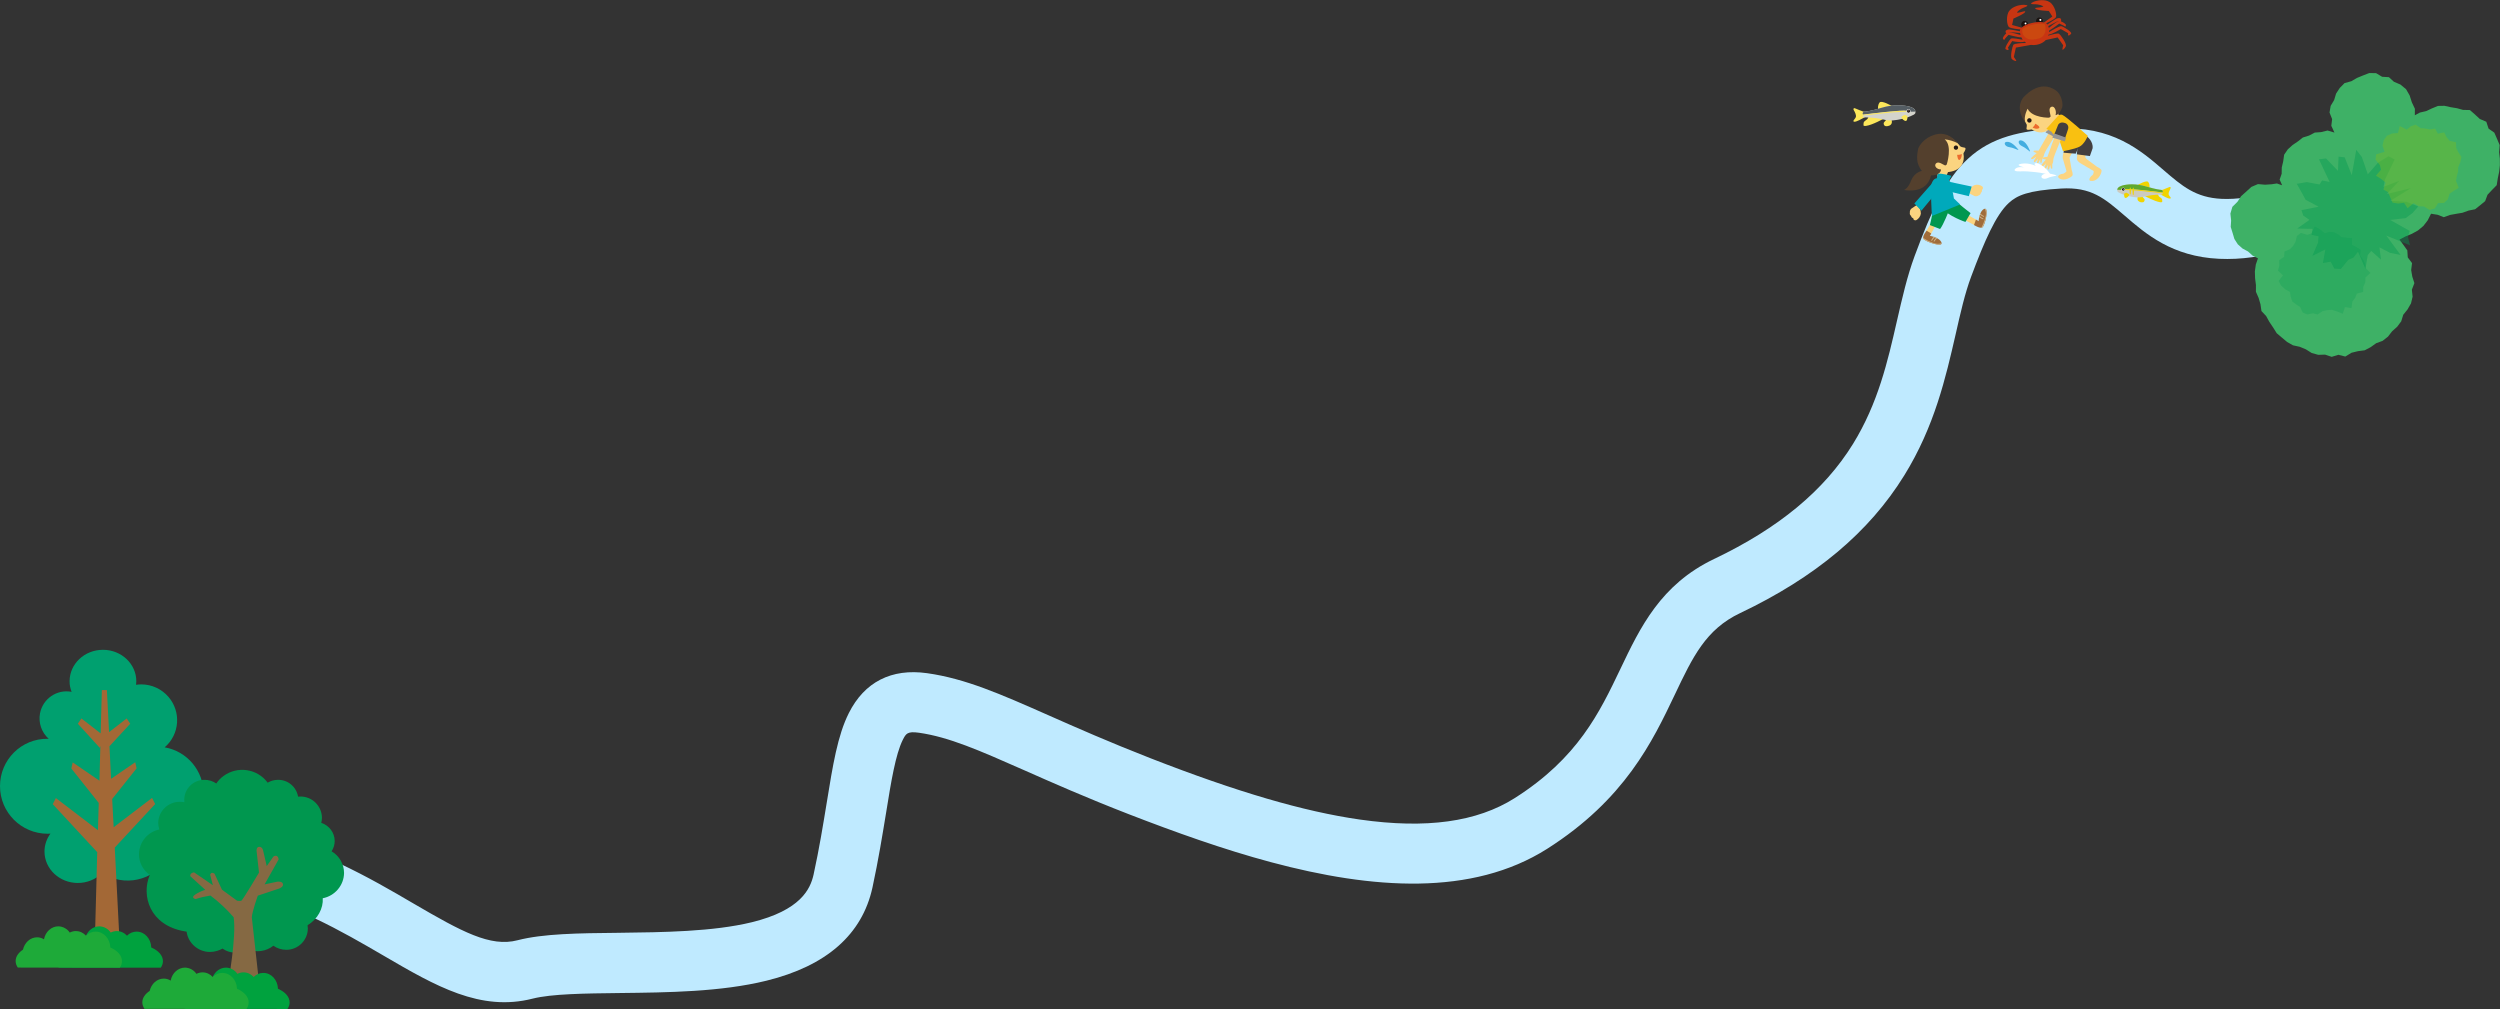 <?xml version="1.0" encoding="utf-8"?>
<!-- Generator: Adobe Illustrator 25.4.1, SVG Export Plug-In . SVG Version: 6.00 Build 0)  -->
<svg version="1.1" id="_illust_river" xmlns="http://www.w3.org/2000/svg" xmlns:xlink="http://www.w3.org/1999/xlink" x="0px"
	 y="0px" viewBox="0 0 1843.1 743.9" style="enable-background:new 0 0 1843.1 743.9;" xml:space="preserve">
<rect x="0" y="0" width="1843.1" height="743.9" fill="#333333" stroke="none"/>
<style type="text/css">
	.st0{fill:#BFEAFF;}
	.st1{fill:#00A06F;}
	.st2{fill:#A36836;}
	.st3{fill:#00A23E;}
	.st4{fill:#1EAA39;}
	.st5{fill:#00974F;}
	.st6{fill:#856943;}
	.st7{fill:#3EB166;}
	.st8{opacity:0.25;}
	.st9{fill:#00984F;}
	.st10{opacity:0.4;}
	.st11{opacity:0.5;}
	.st12{fill:#6FB92C;}
	.st13{fill:#FBD480;}
	.st14{fill:#433F3F;}
	.st15{fill:#959596;}
	.st16{fill:#231815;}
	.st17{fill:#54402D;}
	.st18{fill:#EC6B2C;}
	.st19{fill:#F9C011;}
	.st20{fill:#43ADE0;}
	.st21{fill:#FCE75A;}
	.st22{fill:#FFFFFF;}
	.st23{fill:#00A9BB;}
	.st24{fill:#A06C3A;}
	.st25{fill:#CBB489;}
	.st26{fill:#1A1311;}
	.st27{fill:#C83512;}
	.st28{fill:#CB4810;}
	.st29{fill:#C41C13;}
	.st30{fill:#F1D400;}
	.st31{fill:#CCCBC1;}
	.st32{fill:#5FA92E;}
	.st33{fill:#D4D4CC;}
	.st34{fill:#545D63;}
</style>
<path id="川" class="st0" d="M179.4,611.8c53.5,12.3,93.5,35.6,125.6,54.4c35.5,20.7,56.5,32.2,76.5,27c19-4.9,44.8-5.2,74.7-5.5
	c32.5-0.4,69.4-0.8,98.1-7.8c35.8-8.8,43.1-24.3,45.5-35.1c4.2-19.2,7.1-37.1,9.7-53c4.5-27.7,8-49.6,16.3-66.1
	c11.5-22.9,31.4-33.1,57.7-29.4c28.3,4,53.9,15.3,89.2,30.9c21,9.3,44.8,19.8,75.5,31.8c64.1,25,113.1,39.3,154.3,45.2
	c49.1,7,86.4,1.8,114.2-15.8c46.6-29.6,62.5-63,77.9-95.2c14.6-30.6,29.7-62.3,69.1-81.1c47.6-22.7,81.1-50.4,102.4-84.8
	c18.5-30,25.6-60.9,32.4-90.7c3.9-16.9,7.5-32.9,13.1-48c12.6-34,23.1-56.6,39.2-71.5c17.6-16.3,39.2-20.7,66.1-22.3
	c40-2.4,61.3,16,78.3,30.7c13.6,11.7,23.5,20.2,42.7,21.1c22.7,1,47.7-7.3,72.1-24.1c23.1-15.9,53.3,17.1,25.1,36.5
	c-32.4,22.3-66.7,33.3-99.1,31.8c-34.6-1.6-54-18.3-69.6-31.8c-14.9-12.8-24.7-21.3-46.8-20c-24.3,1.4-32.5,5-38.6,10.6
	c-9.6,8.8-18,28.2-27.8,54.4c-4.6,12.3-7.9,26.9-11.4,42.4c-7.3,31.8-15.5,67.9-37.9,104.1c-25.9,41.9-65.5,75.1-121,101.5
	c-25.3,12-34.9,32.2-48.2,60.2c-16.4,34.4-36.7,77.1-94.1,113.6c-55.4,35.1-128.7,29.9-203.7,9.8c-35.1-9.4-70.5-22.1-104.6-35.3
	c-31.7-12.3-57-23.5-77.3-32.5c-33.3-14.7-55.3-24.4-77.5-27.6c-8.7-1.2-9.6,0.7-12,5.4c-5.2,10.5-8.5,30.3-12.2,53.4
	c-2.7,16.4-5.7,35-10.1,55.4c-7.6,34.6-33.9,57.7-78.1,68.6c-33.6,8.3-73.2,8.7-108.1,9.1c-25.9,0.3-50.3,0.6-64.2,4.1
	c-38.6,9.9-71.7-9.3-109.9-31.6c-31.1-18.1-66.3-38.7-113.2-49.5C77.9,633.8,123.6,586.1,179.4,611.8z"/>
<g id="グループ_27069" transform="translate(0 729.463)">
	<path id="パス_83673" class="st1" d="M150.1-144.3c0-16.9-12.1-31.3-28.7-34.2c11.1-9.5,12.3-26.2,2.8-37.2
		c-5-5.8-12.3-9.2-20-9.2c-1.3,0-2.6,0.1-3.9,0.3c0.1-0.9,0.2-1.8,0.2-2.6c0-12.8-11-23.2-24.6-23.2s-24.6,10.4-24.6,23.2
		c0,2.7,0.5,5.3,1.5,7.8c-10.8-2.1-21.2,5-23.3,15.8c-1.3,7,1.1,14.1,6.4,18.8c-0.3,0-0.5,0-0.8,0C15.7-185,0-169.3,0-149.9
		c0,19.4,15.7,35.1,35.1,35.1l0,0c0.7,0,1.4-0.1,2.1-0.1c-2.8,3.8-4.4,8.4-4.4,13.2c0,12.8,11,23.2,24.6,23.2
		c6.7,0,13.1-2.6,17.9-7.3c16.2,10.4,37.7,5.7,48-10.5c3.1-4.8,4.9-10.2,5.4-15.9C141.7-117.6,150.1-130.3,150.1-144.3z"/>
	<path id="パス_83674" class="st2" d="M114.4-136.7l-2.3-4.5l-28.3,21.6l-1.1-20.8l18-22.6l-1-4.5l-17.8,12.2l-1.2-24L96-195.9
		l-2.6-3.9l-13,10.1l-1.6-31h-3.7l-0.9,31.9l-14.2-11l-2.6,3.9l16.2,17.8l0.4-1.5l-0.7,25.7l-19.7-13.5l-1,4.5l20.2,25.4l-0.6,20.1
		l-31-23.7l-2.3,4.5l32.7,35.3l0.1-0.3L70-38.1H88l-3.4-66.5L114.4-136.7z"/>
</g>
<g id="グループ_27070" transform="translate(11.624 933.525)">
	<path id="パス_83671" class="st3" d="M106.9-220.1c1-1.4,1.6-3.1,1.6-4.8c0-4.2-3.4-7.9-8.6-10.1c-0.2-6.5-4.9-11.7-10.8-11.7
		c-2.7,0-5.2,1.1-7.1,3c-1.9-2.1-4.6-3.4-7.5-3.4c-1.6,0-3.1,0.4-4.5,1.1c-1.9-2.8-5-4.5-8.4-4.6c-5.2,0-9.6,4.1-10.6,9.6
		c-1.5-1-3.3-1.5-5.1-1.5c-5,0-9.2,3.9-10.4,9.1c-3.3,2.2-5.4,5.1-5.4,8.4c0,1.7,0.6,3.4,1.6,4.8L106.9-220.1z"/>
	<path id="パス_83672" class="st4" d="M76.7-220.1c1-1.4,1.6-3.1,1.6-4.8c0-4.2-3.4-7.9-8.6-10.1c-0.2-6.5-4.9-11.7-10.8-11.7
		c-2.7,0-5.2,1.1-7.1,3c-1.9-2.1-4.6-3.4-7.5-3.4c-1.6,0-3.1,0.4-4.5,1.1c-1.9-2.8-5-4.5-8.4-4.6c-5.2,0-9.6,4.1-10.6,9.6
		c-1.5-1-3.3-1.5-5.1-1.5c-5,0-9.2,3.9-10.4,9.1c-3.3,2.2-5.4,5.1-5.4,8.4c0,1.7,0.6,3.4,1.6,4.8L76.7-220.1z"/>
</g>
<g id="グループ_27067" transform="translate(102.348 817.921)">
	<path id="パス_83675" class="st5" d="M151.3-174.3c0-6.6-3.5-12.7-9.2-16c1.5-2.3,2.3-4.9,2.3-7.6c0-6.1-4.1-11.5-9.9-13.4
		c0.3-1.2,0.5-2.5,0.5-3.8c-0.1-8.7-7.3-15.7-16-15.6c-0.5,0-1.1,0-1.6,0.1c-1.2-7.2-7.5-12.5-14.8-12.4c-2.7,0-5.3,0.7-7.6,2.1
		c-7.7-10.4-22.3-12.5-32.6-4.9c-2.1,1.5-3.9,3.4-5.3,5.5c-2.5-1.8-5.6-2.7-8.6-2.7c-8.2-0.1-14.9,6.4-15,14.6
		c0,0.6,0.1,1.3,0.1,1.9c-1.1-0.2-2.2-0.3-3.3-0.3c-8.7-0.1-15.9,6.9-16,15.6c0,1.6,0.3,3.3,0.8,4.8c-8.7,1.8-14.9,9.4-15,18.3
		c0,6.1,3,11.7,8,15.2c-6.4,14.9-0.4,37.2,25.8,41.6c0.4,0.1,0.9,0.1,1.3,0.2c1.2,8.6,8.6,15,17.3,15c1.8,0,3.5-0.3,5.2-0.8
		c1.4-0.4,2.8-1,4-1.7c5.5,3.9,12.8,4,18.4,0.3c6.3,2.9,13.7,1.9,19.1-2.4c2.7,1.9,6,3,9.4,3c8.7,0.1,15.9-6.9,16-15.6
		c0-0.8-0.1-1.6-0.2-2.5c7.5-4.5,11.7-12.5,11.2-19.9C144.5-157.4,151.2-165.2,151.3-174.3z"/>
	<path id="パス_83676" class="st6" d="M69.9-141.7c2.2,13.9-3.9,48.5-4.8,52.5h24l-5.8-52.4c0.2-4.2,4.4-16,4.4-16l15.9-5.3
		c0,0,2.9-1.1,2.7-3c-0.2-2.6-4.3-2-4.3-2l-9.3,2l10.4-18.5c-0.7-4.3-3.9-2-3.9-2l-4.9,7l-2.7-11.6c0,0-0.5-2.6-2.8-2.6s-2,3-2,3
		l1.8,16c0,0-12.1,20.5-13.1,20.8c-1,0.1-2,0.1-3.1-0.1L61.3-162l-5.5-11.8c-2.7-1.8-3.2,0.8-3.2,0.8l2,7.7l-13.9-9.5
		c-3.5,0.6-2.7,2.9-2.7,2.9l11,10c-2.7,0.8-5.2,2-7.6,3.6c-3.4,2.4,0.5,3.2,0.5,3.2c3.5-1.2,7.2-2,10.9-2.6
		C59-153,64.7-147.7,69.9-141.7z"/>
</g>
<g id="グループ_27068" transform="translate(105.024 963.96)">
	<path id="パス_83671-2" class="st3" d="M106.9-220.1c1-1.4,1.6-3.1,1.6-4.8c0-4.2-3.4-7.9-8.6-10.1c-0.2-6.5-4.9-11.7-10.8-11.7
		c-2.7,0-5.2,1.1-7.1,3c-1.9-2.1-4.6-3.4-7.5-3.4c-1.6,0-3.1,0.4-4.5,1.1c-1.9-2.8-5-4.5-8.4-4.6c-5.2,0-9.6,4.1-10.6,9.6
		c-1.5-1-3.3-1.5-5.1-1.5c-5,0-9.2,3.9-10.4,9.1c-3.3,2.2-5.4,5.1-5.4,8.4c0,1.7,0.6,3.4,1.6,4.8L106.9-220.1z"/>
	<path id="パス_83672-2" class="st4" d="M76.7-220.1c1-1.4,1.6-3.1,1.6-4.8c0-4.2-3.4-7.9-8.6-10.1c-0.2-6.5-4.9-11.7-10.8-11.7
		c-2.7,0-5.2,1.1-7.1,3c-1.9-2.1-4.6-3.4-7.5-3.4c-1.6,0-3.1,0.4-4.5,1.1c-1.9-2.8-5-4.5-8.4-4.6c-5.2,0-9.6,4.1-10.6,9.6
		c-1.5-1-3.3-1.5-5.1-1.5c-5,0-9.2,3.9-10.4,9.1c-3.3,2.2-5.4,5.1-5.4,8.4c0,1.7,0.6,3.4,1.6,4.8L76.7-220.1z"/>
</g>
<g id="グループ_27075" transform="matrix(0.848, 0.53, -0.53, 0.848, 1727.041, 273.052)">
	<g id="グループ_27071" transform="translate(0 0)">
		<path id="パス_85680" class="st7" d="M-15.5-104l2.5-4.3l3-4.2l2.5-4.5l1.6-4.9l0.5-5.2l-0.5-5.4l4.5-1.9l4.8-0.9l3.1-3.9
			l3.4-3.1l3.5-3.1l2.9-3.7l3.6-3.4l1.6-4.5l1.5-4.5l-1-4.9l0.9-4.6l1.1-5l-2-4.7l-1.7-4.6l-2.1-4.4l-2.6-4.1l-3-3.8l-2.4-4.6
			l-4.1-2.9L2-207.9l-5.2-0.3l-4.1-3.4l-5.1,0.8l-4.8-0.9l-4.9-0.8l-4.4,2.6l-4.4,1.3l-4.3,1.8l-4.5,1.6l-4,2.6l-2.8,3.9l-2.5,3.9
			l-3.4,3.4l-2.1,3.7l-2.5-4.1l-4.5-2.9l-4-3.4l-4.7-2.5l-5.3-0.7l-5.2,0.8l-4.9-0.9l-4.4,2.4l-5.2,0.1l-4.3,2.6l-3,4l-2.8,3.9
			l-2.2,4.2l-3.5,3.8l-1.1,4.9l-0.1,5l1.3,4.8l0.1,5l1.9,4.6l4.2,3.1l2.1,4.5l4.6,3l-5.1,1.4l-3.4,3.5l-3.8,2.8l-2.4,4.1l-3.1,3.6
			l-1.6,4.4l-1.9,4.3l-1.3,4.6l-0.2,4.8l2,4.5l1.5,4.4l2.4,4l1,4.4l3.8,2.6l-4,0.9l-2.9,2.5l-4,2.9l-4.7,2.4l-3,4.3l-1.4,5l-1.4,4.8
			l-0.1,5l-1.2,5.1l1.4,5l3.2,4.1l2.2,4.1l3.5,3l3.5,3.1l4.2,2l4.6,0.8l4.6-0.3l4.6,0.8l4.3-0.4l1.1,4.7l2.1,4.7l2.9,4.3l3.1,3.8
			l2.6,4.2l4.1,2.8l3.6,3.2l3.3,3.9l4.9,1.3l4.3,2.4l4.5,2l4.5,2.2l4.9,0.7l5,0.7l5-0.2L-36,2l4.8-0.8l5.1,0l4.8-1.4l4.2-2.8l5-1.2
			l3.4-3.9l5-1.6l2.4-4.8l3.4-3.5l3.9-3.2l2.5-4.3l1.9-4.6l3.1-4l1.7-4.7l0.5-5l1.4-4.8l0.4-5l-1.3-4.9l0.6-5l-0.2-5.1l-1.6-4.8
			l-3.2-4.1l-1-5.1l-3.9-3.3l-3.2-3.6l-2.2-4.7l-4.9-1.9l-3-4.2l-4.6-1.9L-15.5-104z"/>
	</g>
	<g id="グループ_27072" transform="translate(49.839 126.112)" class="st8">
		<path id="パス_85681" class="st9" d="M-85.4-155.4l2.4-2.3l2.6-2l3.8-1l4.8-0.9l-1.3-5l4.5-1.9l-2-4.4l0.3-3.4l-0.6-3.4l3.3-3.5
			l-2-3.3l-0.4-3.5l-1.8-3.1l1.3-4.8l-4.9-1.2l-2.2-2.7l-3-1.8l-3.2-1.3l-1.8-3.7l-3.8,0l-3.6,0.3l-2.6-4.2l-3.7,1.9l-3.2,1.6
			l-3.3-0.4l-3.4,0.3l-3,1.5l-2.3,2.7l-4.3-0.5l-4.7,0.1l0.7,5.6l-2,2.6l-4.8,1.3l-1.3,3.5l1.4,4.2l0.1,3.5l-0.7,3.3l-2.5,3.6
			l1.8,3.4l-1.7,4.2l2.2,3.2l1.1,3.7l5,1l-0.6,5.2l3.4,1.9l4,0.7l4-0.2l2.4,2.8l2.9,2.3l3.5,0.3l3.5,0.1l3.7,2.4l3.7-0.6l3-2.9
			l3.4-1.1L-85.4-155.4z"/>
	</g>
	<g id="グループ_27073" transform="translate(31.369 60.172)" class="st10">
		<path id="パス_85682" class="st9" d="M-68.6-135.1l0.5-5.3l11.4,7.9l-4-9.6l0.6-3.9l9.5,1.6l-5.8-7.1l8.8-0.7l7.4-2.8l-16.5-6.5
			l18.7-3.2l-4.7-4.5l-1.2-4.4l-16.5,0.8l9-7.2l2.3-5.9l1-6.3l-9.2,1.7l-10.4,5.6l7.9-16l-12.8,13.2l2.6-13.1l-7.5,9.9l-1.9-5.1
			l-1.8-16.4l-5.1,0.4l-4.1,8.2l-1.8,11.2l-4.4-3.6l-6.1-4.9l-6.3-2.3l7.1,17.6l-11.4-8.4l-4.1,2l5.2,9.1l-12.3-3.1l-4.1,3.3
			l15.5,10l-5.3,2l0,3.5l-8.9,3.5l-5.6,5l6.6,3.6l5.1,2.9l10.9-0.7l-9.4,8.8l3.2,2.7l5.6,0.3l-4.3,10.2l9.8-5.8l1.7,4.1l4.9-1.8
			l2.2,4.1l1.6,10.6l5.6-9.2l3.8,9.5l4.3-3.9l5,2.9l4.2-2.3l1.1-8.6L-68.6-135.1z"/>
	</g>
	<g id="グループ_27074" transform="translate(68.865 23.896)" class="st11">
		<path id="パス_85683" class="st12" d="M-85.3-156.3l3.1-1.8l5-0.1l2.7-2.9l0-4.7l3.6-2.4l1-3.8l-1.1-4.1l1.5-3.5l1.9-3.8
			l-4.4-3.3l-1.3-3.2l-1-3.3l-1.7-3l-0.6-3.9l-1.4-3.7l-3.6-1.6l-3.1-1.9l-2.4-3.5l-4.5,1.6l-3.3-1.1l-3.4-2.1l-3.5,3.3l-3.7-2.1
			l-3,2.6l-3.2,1.2l-3,1.6l-4.5-0.3l-2.4,2.9l-1.2,3.7l-5.8,0.5l1.6,5.1l-3.5,2.6l-2.3,3.4l-0.3,3.9l1.3,3.9l3.8,3.2l-4.3,4.8
			l1.7,3.6l4.9,1.7l2.5,2.5l-0.9,5.6l4.9,0.1l3.9,0.5l1.3,5.2l4-0.2l3.2,2.3l3.6,2.5l3.9-1.6l3.4-2.8l4.3,2l1.8-5.5L-85.3-156.3z"/>
	</g>
</g>
<g id="_illust_river-child" transform="translate(1366.343 250.5)">
	<g id="こども" transform="translate(37.451 63.774)">
		<g id="グループ_26426" transform="translate(74.242)">
			<path id="パス_83677" class="st13" d="M43.6-228l-6.2-2.7l-3.3,5.5l4.1,2.8L43.6-228z"/>
			<path id="パス_83678" class="st13" d="M24.9-203.2c0,0-3.1-0.3-3.7,0.2c-0.8,0.6,2.3,1.6,2.3,1.6c-1.4,1.1-2.8,2.2-4,3.5
				c-0.6,0.9,0.7,1.3,1.6,0.6s2.2-1.5,2.2-1.5l-1.9,3c0,0-0.3,1.2,0.9,1.1l2.2-2.6l-0.8,2.8c0,0,0.2,1.1,1.1,0.3l1.3-2.8v2.3
				c0,0,0.3,0.9,1,0.4l0.6-3.1c0.7-1,1.2-2.2,1.4-3.4c0.3-1.9,11.4-18.7,11.4-18.7l-4.9-2.3L24.9-203.2z"/>
			<path id="パス_83679" class="st14" d="M35.9-224.9c0,0,1.6-2.4,5.1-0.6c1.8,0.8,2.6,2.9,1.8,4.7c-0.1,0.1-0.1,0.3-0.2,0.4
				l-3.2,5.9l-7.5-3.9L35.9-224.9z"/>
			<path id="パス_83680" class="st15" d="M31.9-219.3l8.2,4.6l-1.5,2.4l-8.6-4.3L31.9-219.3z"/>
			<path id="パス_83681" class="st13" d="M16.1-225.9c0,0,0.3,4.6-0.1,6.2s2.4,1.3,4.6,0.5"/>
			<path id="パス_83682" class="st13" d="M12.3-236.4c0,0-0.4,15.5,10.9,19.2s16.1-11.9,16.1-11.9s1.8-12.5-3.3-14.5
				S15.7-249.4,12.3-236.4z"/>
			<path id="パス_83683" class="st16" d="M18.8-227c-0.8-0.4-1.8,0-2.2,0.8c-0.4,0.8,0,1.8,0.8,2.2c0.8,0.4,1.8,0,2.2-0.8
				C20-225.7,19.6-226.6,18.8-227C18.8-227,18.8-227,18.8-227z"/>
			<path id="パス_83684" class="st17" d="M37.9-247.4c3.8,2.8,5.2,9.7,4.4,12.2c-1.9,5.8-4.9,5.8-4.9,5.8c0.9-2.9-0.7-6.9-2.9-6.2
				s-1.4,3.7-1.4,3.7l0.7,3.5l-1.1,0.9c0,0-12.5,0.3-15.9-6.6c0,0-2.9,5-1.9,9.8c0,0-7.6-9.2-1.5-17.8
				C13.4-242.1,25.2-256.8,37.9-247.4z"/>
			<path id="パス_83685" class="st18" d="M20.5-220.2c0.9-0.8,1.6-1.8,2-2.9c0,0,4.4,2.4,2.5,3.4S20.5-220.2,20.5-220.2z"/>
			<path id="パス_83686" class="st13" d="M45.5-188c0,0-1.5,1.8-3,1.9c-1.7,0.1-4.8,1.8-2.2,3.4c3.6,2.3,8.8-1,9.5-2.1
				s-0.5-4.1-0.5-4.1l-1.6-9.1l2-3.8l-5.9-1.3c-0.8,1.7-1.2,3.6-1.1,5.5L45.5-188z"/>
			<path id="パス_83687" class="st13" d="M60-204l-0.7,5.3c0.1,0.6,0.4,1.2,0.9,1.6l7.8,5.8c0,0,3,1.4,3.3,2.6s-1.7,7.2-6.4,7.8
				s-1.8-3.3-0.5-4.1s1.1-3.2,1.1-3.2l-9.7-5.7c0,0-2.6-1.5-2.7-3.3l0.5-5.1"/>
			<path id="パス_83688" class="st14" d="M60.4-213.8c0,0,5,3.6,4.3,8.9l-2,5.7l-9.6-1.3l0.5-5.2l0.6-5.6L60.4-213.8z"/>
			<path id="パス_83689" class="st14" d="M55.3-208.1l-11.4,2.4l-0.6,4c1,0.2,9,0.7,9,0.7L55.3-208.1z"/>
			<path id="パス_83690" class="st19" d="M42.4-229.6c3.1,1.4,18.8,15.5,18.8,15.5s-2.5,6.3-6.4,8.1s-11.9,3.2-11.9,3.2l-2.2-6.6
				c-5.4-6.1-6.3-7.8-6.3-7.8l-3.8-2.1l7.8-8.6C38.3-227.8,40.2-230.5,42.4-229.6z"/>
			<path id="パス_83691" class="st20" d="M10-203.9c0,0-3.8-5.3-7.6-5.8s-3.1,3.5,1.3,4C6.7-205.3,10.6-203,10-203.9z"/>
			<path id="パス_83692" class="st20" d="M18.6-202.8c0,0-2.1-6.2-5.6-7.7s-4,2.5,0.1,4.2C15.8-205.1,18.9-201.7,18.6-202.8z"/>
			<g id="グループ_26424" transform="translate(20.989 58.495)">
				<path id="パス_83693" class="st21" d="M0.3-250.5c0,0-0.9,2.1,0.1,3.2c0.9,0.9,2.3,1.2,3.5,0.8c0.5-0.3,1.1-1.3,0.5-2.1
					c-0.5-0.5-1-1-1.4-1.6"/>
			</g>
			<g id="グループ_26425" transform="translate(26.791 26.556)">
				<path id="パス_83694" class="st13" d="M4.6-225.2c0,0-3.1,0.2-3.7,0.8c-0.7,0.7,2.6,1.2,2.6,1.2c-1.2,1.3-2.4,2.7-3.4,4.2
					c-0.5,1,0.9,1.2,1.7,0.4s1.9-1.9,1.9-1.9l-1.4,3.3c0,0-0.1,1.3,1.1,0.9l1.7-3l-0.4,3c0,0,0.4,1,1.2,0.1l0.8-3l0.4,2.3
					c0,0,0.5,0.8,1.1,0.3l0-3.2c0.6-1.1,0.8-2.4,0.8-3.6c0-1.9,8.2-20.7,8.2-20.7l-5.3-1.4L4.6-225.2z"/>
				<path id="パス_83695" class="st14" d="M12.5-248.8c0,0,1.2-2.6,4.9-1.4c1.9,0.5,3,2.4,2.5,4.3c0,0.1-0.1,0.3-0.1,0.4l-2.1,6.3
					l-8-2.6L12.5-248.8z"/>
				<path id="パス_83696" class="st15" d="M9.5-242.5l8.9,3.2l-1,2.7l-9.2-2.8L9.5-242.5z"/>
			</g>
			<path id="パス_83697" class="st22" d="M34.1-184.8c-4.9-2.5-18.9-3.3-20.7-3.2s-7.8,0.5-5.8-1.7s7.1-1.1,7.1-1.1
				s-8.4-1.8-2.3-2.8s12.2,2.4,12.2,2.4c-1.9-0.3-4.4-3-1-2.8c0,0,1.8,0.1,5.2,2.8C30.9-189.5,32.7-187.3,34.1-184.8z"/>
			<path id="パス_83698" class="st22" d="M38-185c0,0-6.1-2.4-9.5-0.8s-0.7,4.7,3.3,2.7C34.4-184.4,39-184.6,38-185z"/>
		</g>
		<g id="グループ_26436" transform="translate(0 34.858)">
			<g id="グループ_26427" transform="translate(0 0)">
				<path id="パス_83699" class="st13" d="M38.7-242.1c0,0,4.2,1.7,5.8,1.8s0.4,2.6-1,4.4"/>
				<path id="パス_83700" class="st13" d="M31.3-249.2c0,0,14,5.9,12.6,17.5c-1.4,11.6-17.2,9.4-17.2,9.4s-11.8-3.5-11.5-8.8
					S18.4-251.5,31.3-249.2z"/>
				<path id="パス_83701" class="st13" d="M32.7-223.2l-2.3,5.7l-5.9-1.7c0,0,0.8-4.8,0.4-5.5S32.7-223.2,32.7-223.2z"/>
				<path id="パス_83702" class="st16" d="M36.6-240.3c0-0.9,0.7-1.6,1.6-1.6c0.9,0,1.6,0.7,1.6,1.6c0,0.9-0.7,1.6-1.6,1.6
					c0,0,0,0,0,0C37.3-238.7,36.6-239.4,36.6-240.3C36.6-240.3,36.6-240.3,36.6-240.3z"/>
				<path id="パス_83703" class="st17" d="M10.6-227.4c2.2,5.1,5.1,8,10.9,7.5s5.7-4.3,5.7-4.3c-3,0-5.2-2.4-3.9-4.2
					s3.9-0.3,3.9-0.3l3.1,1.6l1.1-0.7c0,0,4.5-13.9-1.5-18.6c3.3,0.3,6.5,1.3,9.5,2.8c0,0-6.3-9.1-16.2-6.4s-12.7,10.1-12.7,10.1
					S8.4-232.5,10.6-227.4z"/>
				<path id="パス_83704" class="st17" d="M14.4-223.4c-4.1,0.5-7.5,3.2-9.1,7.1c-2.5,6.5-5.4,7.2-5.4,7.2s17.1,3.8,20.1-11.3"/>
				<path id="パス_83705" class="st18" d="M42.5-235.6c-1.1,0.5-2.2,0.7-3.4,0.6c0,0,0.4,4.9,2,3.6S42.5-235.6,42.5-235.6z"/>
			</g>
			<g id="グループ_26428" transform="translate(23.405 34.01)">
				<path id="パス_83706" class="st13" d="M25.4-244.1c0.7-1.1,1.7-1.9,2.9-2.5c1.9-0.7,4.1-0.4,5.8,0.8c0.7,0.5,0.8,1.5,0.3,2.2
					c-0.1,0.2-0.3,0.3-0.5,0.4c0.3,0.8,0,1.7-0.7,2.2c-0.1,0.9-0.7,1.7-1.6,1.9c-0.9,0.7-2,0.8-3.1,0.5c-1.5-0.7-4.3-2.3-4.3-2.3
					L25.4-244.1z"/>
				<path id="パス_83707" class="st23" d="M26.4-245.6l-2.1,7.1L1.3-244c0,0-1.7-0.9-1.2-4.1s2.6-2.6,5.6-1.9
					S26.4-245.6,26.4-245.6z"/>
			</g>
			<g id="グループ_26431" transform="translate(13.993 66.4)">
				<path id="パス_83708" class="st13" d="M9.2-249.2l-3.8,6.8L2-244.6l3.6-5.9"/>
				<g id="グループ_26430" transform="translate(0 5.046)">
					<path id="パス_83709" class="st24" d="M2.6-250.5c0,0-3.3,3.9-2.4,5.9s14.5,6.8,13.4,3c-1.1-3.9-8.6-5.1-8.6-5.1l1-1.7
						L2.6-250.5z"/>
					<g id="グループ_26429" transform="translate(5.881 4.388)">
						<path id="パス_83710" class="st25" d="M0.6-247.4L0-247.7c0.5-1,1.2-1.9,2-2.8c0.3,0.1,0.6,0.2,1,0.3
							C2-249.4,1.2-248.5,0.6-247.4z"/>
						<path id="パス_83711" class="st25" d="M2.4-246.8l-0.6-0.3c0.5-1,1.2-1.9,2-2.7c0.3,0.1,0.6,0.3,0.8,0.4
							C3.7-248.7,2.9-247.8,2.4-246.8z"/>
					</g>
					<path id="パス_83712" class="st25" d="M0.1-244.6C0-244.9,0-245.1,0-245.3c2.4,1.7,5,3,7.8,3.9c1.9,0.7,3.9,0.8,5.8,0.1
						C13.6-238.2,0.9-242.8,0.1-244.6z"/>
				</g>
			</g>
			<g id="グループ_26434" transform="translate(42.715 55.244)">
				<path id="パス_83713" class="st13" d="M3.7-246.2l7.9,4.5L9.8-238L0-243.2"/>
				<g id="グループ_26433" transform="translate(8.819)">
					<path id="パス_83714" class="st24" d="M0-238.5c0,0,4.2,2.8,6.1,1.8s5.3-15.2,1.5-13.7s-4.2,9.1-4.2,9.1l-2-1.2L0-238.5z"/>
					<g id="グループ_26432" transform="translate(3.81 3.56)">
						<path id="パス_83715" class="st25" d="M3.2-246.8l-0.3,0.6c-1.1-0.4-2-1-3-1.7c0.1-0.3,0.2-0.7,0.2-1
							C1.1-247.9,2.1-247.2,3.2-246.8z"/>
						<path id="パス_83716" class="st25" d="M3.7-248.6L3.4-248c-1-0.4-2-1-2.9-1.7c0.1-0.3,0.2-0.6,0.3-0.9
							C1.6-249.7,2.6-249,3.7-248.6z"/>
					</g>
					<path id="パス_83717" class="st25" d="M6.1-236.7c-0.2,0.1-0.4,0.2-0.7,0.2c1.4-2.6,2.4-5.3,3.1-8.1c0.5-1.9,0.4-4-0.5-5.8
						C11.1-250.8,7.8-237.7,6.1-236.7z"/>
				</g>
			</g>
			<path id="パス_83718" class="st5" d="M40.1-199.1c0,0,7.8,6.4,8.9,7.1l-3.8,6.5c0,0-12.4-4.1-18-10.7"/>
			<path id="パス_83719" class="st5" d="M33.1-194c0,0-4.2,10.8-6.6,13.7l-7.5-2.9c0,0,1.2-4.7,1.7-8.1S33.1-194,33.1-194z"/>
			<path id="パス_83720" class="st23" d="M33.7-214.7c1.4,3.9,2.4,7.8,3,11.9l4.6,4.4l-20.8,8.5c0,0-1.4-21.1-0.1-24.2
				s2.6-4.8,9.1-2.9S33.7-214.7,33.7-214.7z"/>
			<path id="パス_83721" class="st23" d="M33.6-217l1.3-2.5c0,0-7.5-2.1-10-1.5c-0.5,1.1-0.7,2.2-0.8,3.4c0.1,1,8.8,2.3,8.8,2.3
				L33.6-217z"/>
			<g id="グループ_26435" transform="translate(4.135 33.595)">
				<path id="パス_83722" class="st13" d="M7.4-228.9c0.6,1.2,0.8,2.4,0.8,3.7c-0.3,2-1.6,3.8-3.4,4.8c-0.8,0.3-1.7,0-2.1-0.8
					c-0.1-0.2-0.1-0.4-0.1-0.7c-0.8-0.1-1.5-0.8-1.6-1.7c-0.8-0.5-1.1-1.4-0.9-2.3c-0.1-1.1,0.2-2.2,1.1-3c1.3-1,4-2.6,4-2.6
					L7.4-228.9z"/>
				<path id="パス_83723" class="st23" d="M8.6-227.4l-5.2-5.3l15.4-17.5c0,0,1.7-1.1,4.2,0.9s1.1,3.6-1,5.9
					C20-241.2,8.6-227.4,8.6-227.4z"/>
			</g>
		</g>
	</g>
	<g id="かに" transform="translate(110.23)">
		<path id="パス_84234" class="st26" d="M18.6-233.1c-0.3-1.4-1.6-2.2-3-2c-1.4,0.3-2.2,1.6-2,3c0.3,1.4,1.6,2.2,3,2
			C18-230.4,18.9-231.7,18.6-233.1C18.6-233.1,18.6-233.1,18.6-233.1z"/>
		<path id="パス_84235" class="st26" d="M29.5-235.6c-0.3-1.4-1.6-2.2-3-2c-1.4,0.3-2.2,1.6-2,3c0.3,1.4,1.6,2.2,3,2
			C28.9-232.9,29.8-234.2,29.5-235.6C29.5-235.6,29.5-235.6,29.5-235.6z"/>
		<path id="パス_84236" class="st22" d="M28.4-236c-0.1-0.4-0.5-0.6-0.9-0.6s-0.6,0.5-0.6,0.9c0.1,0.4,0.5,0.6,0.8,0.6
			C28.2-235.2,28.5-235.6,28.4-236z"/>
		<path id="パス_84237" class="st22" d="M17.4-233.4c-0.1-0.4-0.5-0.6-0.8-0.5c0,0,0,0,0,0c-0.4,0.1-0.6,0.4-0.6,0.8
			c0.1,0.4,0.4,0.7,0.8,0.6C17.2-232.6,17.5-232.9,17.4-233.4C17.4-233.4,17.4-233.4,17.4-233.4L17.4-233.4z"/>
		<path id="パス_84238" class="st27" d="M43.1-231.2c-1.3-0.3-7.1,3.2-9,4.4c0-0.4,0-0.8,0-1.1c2.6-1.6,5.1-3.3,7.5-5.2
			c0,0,4,1.7,4.2,2.1s0.6,0,0.7-1c0.1-0.7-1.9-2.1-3.6-2.7c0.1-0.5,0.1-1.1,0-1.7c-0.4-1-2-1-3.5-0.3c-1.2,0.6-5.3,3.4-6.5,4.3
			c-0.3-0.4-0.6-0.7-1-0.9c1.4-0.7,6.1-2.9,7.1-4.3c0.9-1.1,0-6.8-3-10.1c-3.3-3.7-9.3-2.7-11.5-2.1c-1.8,0.4-6,2.4-2,2.4
			c5.1,0,6.9,1.2,7.4,1.8c-3.5,1.1-6.3,0.4-6,1.4c0.4,1.4,10,1.8,10,1.8c0.5,0.9,2.6,4.1,2.6,4.1l-6.2,4.4c-3.3-0.9-7.8,0.1-8.1,0.2
			c-0.4,0.1-5.8,1-8.3,3.6l-7.1-2c0,0,0.9-3.7,1-4.7c0,0,8.8-3.7,8.7-5.1c0-1-2.5,0.6-6.1,0.8c0.3-0.8,1.5-2.5,6.3-4.3
			c3.7-1.4-0.9-1.7-2.7-1.5c-2.2,0.2-8.2,1.4-10.1,5.9c-1.7,4.2-0.5,9.8,0.7,10.5c1.5,1.1,7,1.5,8.3,1.7c-0.2,0.4-0.3,0.9-0.3,1.4
			c-1.5-0.3-6.2-1.3-7.5-1.4c-1.6-0.1-3.2,0.6-3.1,1.6c0,0.5,0.2,0.9,0.5,1.3c-1.4,1.2-2.8,3.3-2.4,4c0.5,0.8,1,1.2,1,0.7
			s3.1-3.6,3.1-3.6s7.2,1.9,9.5,1.9c0.3,0.6,0.6,1.1,0.9,1.7c-2-0.4-7.8-1.5-8.7-0.8c-1.1,0.9-5,7.1-3.8,7.8s2.2,0.9,2.1,0.1
			c0-0.5-0.2-0.9-0.5-1.2l3.2-4.9c0,0,6.4,1.4,9.1,0.4c0.4,0.4,0.8,0.7,1.2,1c-2.3,0-8.8,0.2-9.5,1.4c-0.8,1.5-2.5,9.1-1,10.5
			s3.4,1.7,3.2,1.1c-0.5-0.9-1.1-1.8-1.8-2.7l1.5-6.9l11.1-2c1.4,0.2,2.9,0.2,4.4-0.1v0c0.1,0,0.1,0,0.2-0.1c0.1,0,0.1,0,0.2,0l0,0
			c2.4-0.5,4.6-1.7,6.2-3.4l8.7-1.9l4.1,5.8c-0.3,1-0.5,2.1-0.6,3.1c0,0.6,1.6-0.4,2.5-2.3s-3.6-8.3-5-9.3c-0.8-0.6-4.8,0.4-8,1.4
			c0.1-0.2,0.1-0.5,0.2-0.7c3.3-0.5,9.1-4.2,9.1-4.2l5.5,3.1c-0.2,0.4-0.2,0.9-0.1,1.4c0.3,0.7,1.3,0.1,2.2-1
			C51.4-226.8,44.6-230.9,43.1-231.2z M4.1-226.7C4.1-226.7,4.1-226.8,4.1-226.7c0.1-0.2,7,0.3,8.6,0.5c0.1,0.5,0.2,1,0.3,1.5
			C12.4-224.9,6.2-226.8,4.1-226.7z M41-235c0.1,0,0.1,0.1,0.2,0.1c0,0,0,0,0,0c-1.5,0.3-6,3.9-7.3,5c-0.1-0.5-0.2-0.9-0.4-1.4
			C34.8-232,40.8-235.2,41-235L41-235z"/>
		<path id="パス_84239" class="st28" d="M30.9-232.6c-3.3-1-8,0.1-8.4,0.2c-0.4,0.1-5.6,1-8.1,3.4c-0.3,1.7,0,3.5,1.1,4.9
			c2,2.3,4.4,3.7,10.9,2C32.2-223.6,32-230.6,30.9-232.6z"/>
		<path id="パス_84240" class="st29" d="M12.6-227.6"/>
	</g>
	<g id="魚" transform="translate(194.558 133.791)">
		<path id="パス_84167" class="st30" d="M32.1-243.9c0,0,5.9-2.2,6.4-2.5s1.3,0.1,0.7,1.3s-1.5,2.9-1.3,4.1s2.6,2.8,1.1,3.1
			s-5.1-2-7.2-3.1"/>
		<path id="パス_84168" class="st30" d="M15.3-239.8c0,0-1,2.4,0.2,3.6c1,1,2.5,1.4,3.9,0.9c0.5-0.4,1.2-1.5,0.6-2.3
			c-0.6-0.6-1.1-1.2-1.5-1.8"/>
		<path id="パス_84169" class="st30" d="M20.3-239.8c0,0,7,3.9,11.3,4.6c0,0,1.6,0.3,1.6-0.5c0-0.6,0-1.2-0.2-1.8
			c-0.2-0.7-2-1.6-2.3-2.1c-0.3-0.7-0.7-1.3-1.1-2C29-242.2,20.3-239.8,20.3-239.8z"/>
		<path id="パス_84170" class="st30" d="M15.2-248c0,0,6.5-3.8,7.7-2.1c0.9,1.3,1.2,3,0.7,4.6C23.2-244.9,14.6-246.7,15.2-248z"/>
		<path id="パス_84171" class="st31" d="M1.9-242c0,0-1.9-0.6-1.9-1.8s0.1-2.7,3.7-3.7s10.4-1.5,17.7,0.7s10.1,2.4,11.2,2.5
			s1,1.4,1,1.9s0,1.8-1.3,1.6c-4.5,0-9,0.5-13.3,1.6C13.4-237.6,3.5-240.9,1.9-242z"/>
		<path id="パス_84172" class="st32" d="M32.6-244.3c-1.1-0.1-3.8-0.3-11.2-2.5s-14.1-1.8-17.7-0.7c-3,0.9-3.6,2.1-3.7,3.1
			c1,0.1,4.3,0.4,5.8-0.4c1.7-0.9,23.3,1.8,27.8,2.4C33.7-243,33.7-244.1,32.6-244.3z"/>
		<path id="パス_84173" class="st30" d="M34.5-242.8l-0.8-0.1c0,0.2,0,0.4,0,0.6c-4.5-0.6-26.1-3.3-27.8-2.4
			c-0.4,0.2-0.8,0.3-1.3,0.4c2.5,0.1,7.6,0.3,10,0.5c3.1,0.3,20.1,2.1,20.1,2.1L34.5-242.8z"/>
		<g id="グループ_26578" transform="translate(3.187 4.591)">
			<path id="パス_84174" class="st22" d="M2.5-249.2c0-0.7-0.6-1.3-1.3-1.3c-0.7,0-1.3,0.6-1.3,1.3c0,0.7,0.6,1.3,1.3,1.3
				C2-248,2.5-248.5,2.5-249.2z"/>
			<g id="グループ_26577" transform="translate(0.263 0.264)">
				<path id="パス_84175" class="st26" d="M2-249.5c0-0.6-0.5-1-1-1c-0.6,0-1,0.5-1,1c0,0.6,0.5,1,1,1C1.6-248.5,2-248.9,2-249.5
					C2-249.5,2-249.5,2-249.5z"/>
				<path id="パス_84176" class="st22" d="M1.5-249.6c0-0.1-0.1-0.3-0.3-0.3c-0.1,0-0.3,0.1-0.3,0.3l0,0c0,0.1,0.1,0.3,0.3,0.2
					C1.4-249.4,1.5-249.5,1.5-249.6z"/>
			</g>
		</g>
		<path id="パス_84177" class="st30" d="M5.2-241.6c0,0,1-0.3,1.3-0.7c0,0,2.6,0.9,2.4,1.7s-2,2.6-3,2.2S5-241.3,5.2-241.6z"/>
		<path id="パス_84178" class="st30" d="M10.1-243.5c0,1.4-0.2,2.6-0.5,2.6s-0.5-1.2-0.5-2.6s0.2-2.6,0.5-2.6
			S10.1-244.9,10.1-243.5z"/>
		<path id="パス_84179" class="st30" d="M12.3-243.2c0,1.5-0.2,2.8-0.5,2.8s-0.5-1.2-0.5-2.8s0.2-2.8,0.5-2.8
			S12.3-244.8,12.3-243.2z"/>
	</g>
	<g id="魚-2" transform="translate(0 75.133)">
		<path id="パス_84241" class="st21" d="M8.6-242.9c0,0-6.8-2.5-7.4-2.9s-1.6,0.2-0.8,1.5s1.8,3.4,1.5,4.8s-3,3.3-1.3,3.6
			s5.9-2.3,8.4-3.6"/>
		<path id="パス_84242" class="st21" d="M28-238.1c0,0,1.1,2.7-0.2,4.2s-3.9,1.5-4.5,1.1s-1.4-1.7-0.6-2.7
			c0.6-0.7,1.2-1.3,1.8-2.1"/>
		<path id="パス_84243" class="st21" d="M22.3-238.1c0,0-8.1,4.6-13,5.3c0,0-1.9,0.3-1.8-0.6c0-0.7,0-1.4,0.2-2.1
			c0.3-0.8,2.3-1.9,2.7-2.4c0.3-0.8,0.8-1.5,1.3-2.3C12.3-240.9,22.3-238.1,22.3-238.1z"/>
		<path id="パス_84244" class="st21" d="M28.2-247.6c0,0-7.5-4.4-8.9-2.4s-1.3,4.6-0.8,5.3S28.8-246.1,28.2-247.6z"/>
		<path id="パス_84245" class="st33" d="M43.5-240.6c0,0,2.3-0.7,2.3-2.1s-0.1-3.1-4.3-4.3s-12-1.8-20.5,0.8S9.3-243.4,8-243.3
			s-1.2,1.6-1.2,2.3s0,2,1.5,1.9c5.2,0,10.4,0.6,15.4,1.9C30.2-235.6,41.7-239.4,43.5-240.6z"/>
		<path id="パス_84246" class="st34" d="M8-243.3c1.2-0.1,4.4-0.3,12.9-2.9s16.3-2,20.5-0.8c3.5,1,4.2,2.4,4.3,3.6
			c-1.1,0.1-4.9,0.4-6.7-0.5c-2-1-26.9,2.1-32.2,2.8C6.8-241.8,6.9-243.2,8-243.3z"/>
		<path id="パス_84247" class="st21" d="M5.9-241.6l1-0.1c0,0.2,0,0.4,0,0.7c5.2-0.7,30.2-3.8,32.2-2.8c0.5,0.2,1,0.4,1.5,0.4
			c-2.8,0.1-8.8,0.4-11.5,0.6c-3.6,0.3-23.3,2.5-23.3,2.5L5.9-241.6z"/>
		<g id="グループ_26594" transform="translate(39.132 5.312)">
			<path id="パス_84248" class="st22" d="M0-249c0-0.8,0.7-1.5,1.5-1.5c0.8,0,1.5,0.7,1.5,1.5c0,0.8-0.7,1.5-1.5,1.5
				C0.7-247.6,0-248.2,0-249C0-249,0-249,0-249z"/>
			<g id="グループ_26593" transform="translate(0.307 0.3)">
				<path id="パス_84249" class="st16" d="M0-249.3c0-0.6,0.5-1.2,1.2-1.2c0.6,0,1.2,0.5,1.2,1.2s-0.5,1.2-1.2,1.2c0,0,0,0,0,0
					C0.5-248.2,0-248.7,0-249.3C0-249.3,0-249.3,0-249.3z"/>
				<path id="パス_84250" class="st22" d="M0.6-249.5c0-0.2,0.1-0.3,0.3-0.3s0.3,0.1,0.3,0.3c0,0.2-0.1,0.3-0.3,0.3l0,0
					C0.7-249.2,0.6-249.3,0.6-249.5z"/>
			</g>
		</g>
		<path id="パス_84251" class="st21" d="M39.8-240.2c0,0-1.2-0.3-1.5-0.9c0,0-2.9,1-2.8,2s2.3,3,3.4,2.6S40-239.8,39.8-240.2z"/>
	</g>
</g>
</svg>

